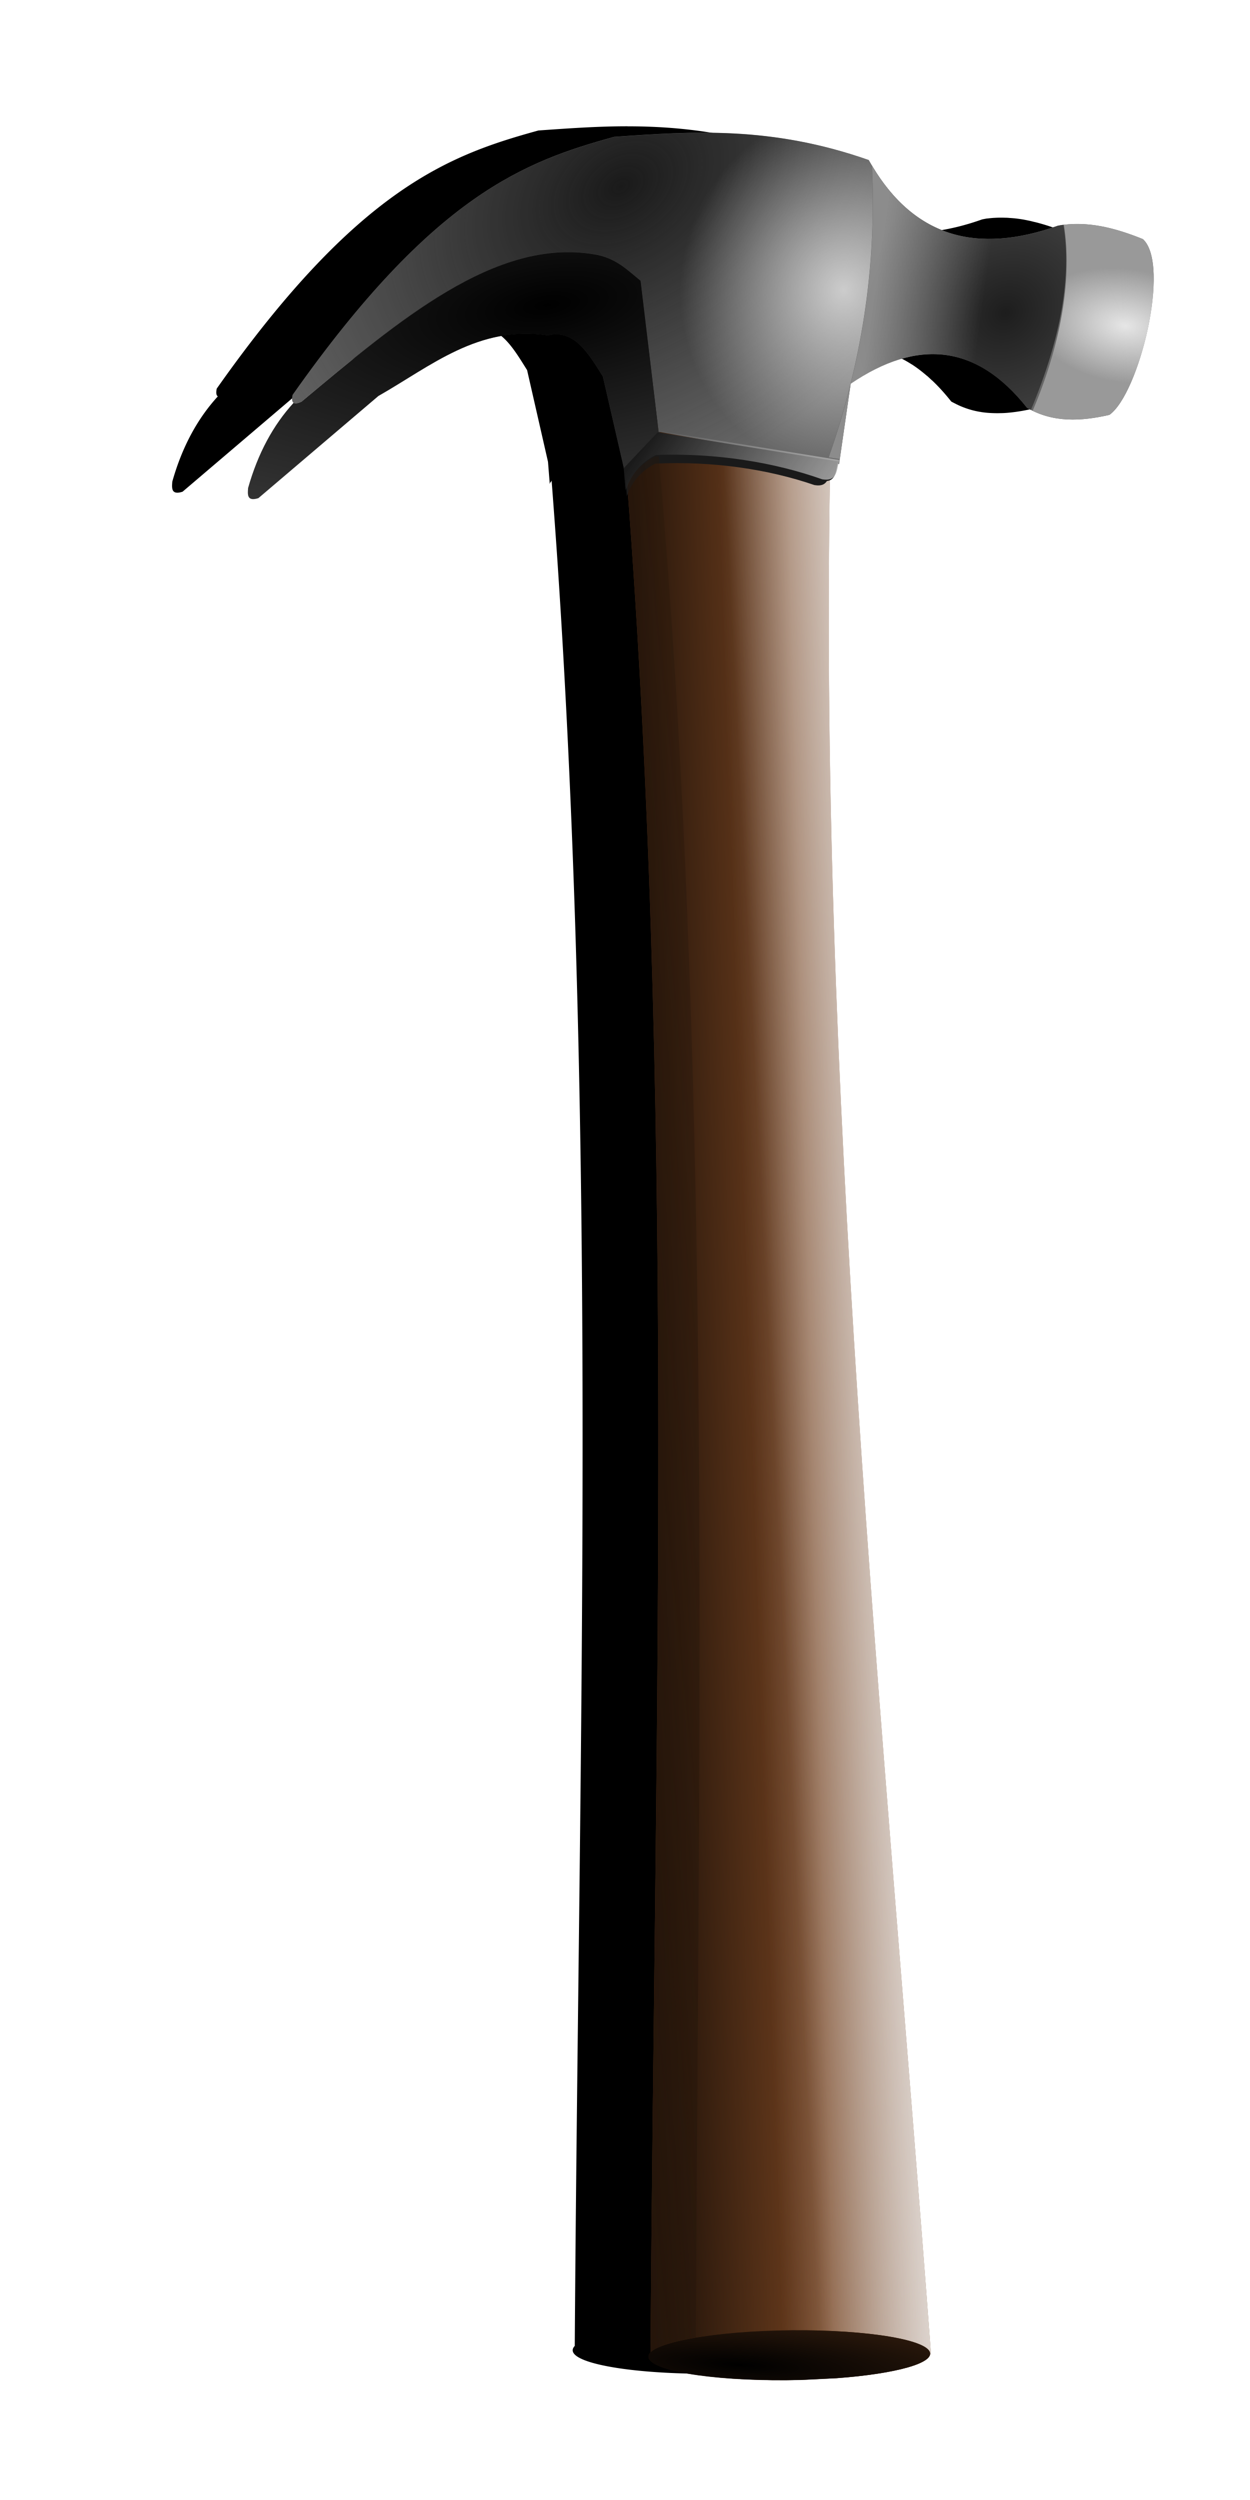 <svg xmlns="http://www.w3.org/2000/svg" viewBox="0 0 400 800"><defs><radialGradient id="h" gradientUnits="userSpaceOnUse" cy="1336" cx="44.854" gradientTransform="matrix(.478 .033 -.037 .526 258.42 -302.05)" r="94.596"><stop offset="0" stop-color="#ccc"/><stop offset="1" stop-color="#ccc" stop-opacity="0"/></radialGradient><radialGradient id="n" gradientUnits="userSpaceOnUse" cy="1841.5" cx="603.39" gradientTransform="matrix(1.898 -1.663 -.385 9.886 167.1 -15341)" r="10.102"><stop offset="0"/><stop offset="1" stop-opacity="0"/></radialGradient><radialGradient id="l" gradientUnits="userSpaceOnUse" cy="1285.2" cx="117.25" gradientTransform="matrix(.925 .13 -.078 .555 300.07 -316.54)" r="28.07"><stop offset="0" stop-color="#e6e6e6"/><stop offset="1" stop-color="#e6e6e6" stop-opacity="0"/></radialGradient><radialGradient id="k" gradientUnits="userSpaceOnUse" cy="1434.7" cx="-25.372" gradientTransform="matrix(.267 1.859 -4.684 .673 6875.1 -512.1)" r="43.391"><stop offset="0"/><stop offset="1" stop-opacity="0"/></radialGradient><radialGradient id="i" gradientUnits="userSpaceOnUse" cy="1305.2" cx="81.995" gradientTransform="matrix(.562 .643 -.734 .642 1187.1 -482.21)" r="46.781"><stop offset="0"/><stop offset="1" stop-opacity="0"/></radialGradient><radialGradient id="g" gradientUnits="userSpaceOnUse" cy="1369.9" cx="-29.905" gradientTransform="matrix(.461 .719 -1.032 .661 1596.2 -510.57)" r="94.596"><stop offset="0" stop-color="#1a1a1a"/><stop offset="1" stop-color="#1a1a1a" stop-opacity="0"/></radialGradient><linearGradient id="f" y2="1550.4" gradientUnits="userSpaceOnUse" x2="329.31" gradientTransform="matrix(.562 .643 -.643 .562 1066.2 -376.35)" y1="1674.6" x1="241.43"><stop offset="0" stop-color="#28170b"/><stop offset="1" stop-color="#28170b" stop-opacity="0"/></linearGradient><linearGradient id="d" y2="672.36" gradientUnits="userSpaceOnUse" x2="208.57" y1="669.5" x1="264.29"><stop offset="0" stop-color="#fff"/><stop offset="1" stop-color="#fff" stop-opacity="0"/></linearGradient><linearGradient id="j" y2="1305.7" gradientUnits="userSpaceOnUse" x2="75.322" gradientTransform="matrix(.562 .643 -.643 .562 1066.2 -376.35)" y1="1329" x1="48.498"><stop offset="0" stop-color="#b3b3b3"/><stop offset="1" stop-color="#b3b3b3" stop-opacity="0"/></linearGradient><linearGradient id="c" y2="712.36" gradientUnits="userSpaceOnUse" x2="221.43" y1="713.79" x1="162.86"><stop offset="0"/><stop offset="1" stop-opacity="0"/></linearGradient><linearGradient id="b" y2="1616" gradientUnits="userSpaceOnUse" x2="317.19" gradientTransform="matrix(.562 .643 -.643 .562 1066.2 -376.35)" y1="1572.6" x1="352.54"><stop offset="0" stop-color="#c8beb7"/><stop offset="1" stop-color="#c8beb7" stop-opacity="0"/></linearGradient><linearGradient id="m" y2="1410" gradientUnits="userSpaceOnUse" x2="35.355" gradientTransform="matrix(.562 .643 -.643 .562 1066.5 -376.8)" y1="1393.3" x1="101.52"><stop offset="0" stop-color="#b3b3b3"/><stop offset="1" stop-color="#b3b3b3" stop-opacity="0"/></linearGradient><filter id="a" height="1.084" width="1.209" y="-.042" x="-.104"><feGaussianBlur stdDeviation="12.613"/></filter><filter id="e" color-interpolation-filters="sRGB"><feGaussianBlur stdDeviation=".8"/></filter></defs><path d="M200.8 292.77c-9.724-.001-19.103.683-28.5 1.344-28.431 7.83-57.695 18.404-102.94 82.594-.303 1.435-.127 2.18.344 2.5-6.543 7.155-11.437 16.19-14.562 27.25-.162 1.917-.298 3.845 2.094 3.531.341-.045.735-.14 1.187-.281l38.406-32.72c16.785-9.551 32.041-22.721 54.25-19.343 8.504-2.054 12.954 5.758 17.594 13.156l6.688 29.344.562 7.094c.086-.261.188-.499.281-.75l.032.25c.073-.223.202-.41.28-.625.693 9.106 1.364 18.212 1.97 27.312 2.539 38.19 4.33 76.333 5.562 114.44.205 6.35.388 12.682.563 19.03v.032c1.572 57.128 1.954 114.18 1.78 171.19v.03c-.269 88.338-1.883 176.59-2.468 264.91-.645.665-.831 1.371-.5 2.063 2.087 4.365 23.885 7.381 48.688 6.75l11.375-.562c17.787-1.31 29.556-4.37 29.906-7.656.095.028.186.066.281.094-.952-12.712-1.914-25.414-2.906-38.125-14.595-187.09-32.559-374.1-29.438-561.62.72-.317 1.21-.849 1.531-1.531.648-.972.878-2.347 1.156-3.657l.25.032 3.72-25.75c5.3-3.597 10.46-6.195 15.468-7.75.627-.195 1.253-.37 1.875-.532 9.335-2.423 18.14-1.156 26.375 4.125.008.005.024-.005.031 0 1.64 1.053 3.25 2.284 4.844 3.656.006.005.025-.005.031 0 .528.456 1.04.948 1.563 1.438.006.005.025-.005.031 0 2.109 1.98 4.162 4.25 6.188 6.812.363.21.757.406 1.125.594.028.015.065.017.093.031.012.006.02.025.032.032a27.174 27.174 0 007.78 2.625c.073.012.147.019.22.03.02.004.042-.002.062 0 .095.017.187.049.281.063.392.062.795.11 1.188.157.907.105 1.833.158 2.75.187.78.025 1.557.025 2.344 0h.218c.283-.01.56-.015.844-.031.31-.018.626-.038.937-.063a53.042 53.042 0 005.313-.718c1.051-.193 2.1-.415 3.156-.657.586-.41 1.195-.967 1.781-1.625.294-.33.584-.676.875-1.062.008-.011.023-.02.032-.031.06-.08.128-.169.187-.25.239-.327.45-.67.688-1.032.233-.355.456-.737.687-1.125.058-.096.13-.182.188-.28.259-.446.526-.925.78-1.407.028-.052.067-.104.095-.156.251-.481.503-.987.75-1.5.03-.062.064-.126.093-.188.243-.51.482-1.023.719-1.562l.094-.219c.234-.538.46-1.093.687-1.656.033-.08.061-.169.094-.25l.062-.156a85.617 85.617 0 001.313-3.594c.04-.114.086-.229.125-.344.196-.58.375-1.157.562-1.75.04-.124.086-.25.125-.375.156-.498.289-1.025.438-1.531.018-.063.044-.125.062-.188.006-.021.025-.04.032-.062l.125-.438c.167-.584.342-1.158.5-1.75l.125-.468c.15-.578.295-1.168.437-1.75.043-.176.083-.355.125-.532.136-.572.28-1.143.406-1.718.042-.189.085-.375.125-.563.034-.157.061-.312.094-.469.126-.604.23-1.209.344-1.812.105-.555.218-1.104.312-1.656.036-.21.06-.415.094-.625a83.778 83.778 0 00.625-4.5c.055-.495.112-.982.156-1.47a69.11 69.11 0 00.125-1.562c.003-.041-.003-.083 0-.125.01-.146.023-.292.031-.437a56.4 56.4 0 00.094-2.75c.027-2.407-.097-4.638-.437-6.594-.041-.236-.079-.46-.125-.687-.018-.088-.044-.164-.063-.25-.094-.432-.196-.851-.312-1.25-.055-.187-.129-.353-.188-.532-.007-.021-.024-.04-.031-.062-.02-.06-.01-.13-.031-.188a12.636 12.636 0 00-.375-.968c-.01-.022-.022-.042-.031-.063-.033-.073-.06-.147-.094-.219-.037-.077-.087-.143-.125-.218a9.546 9.546 0 00-.844-1.375c-.121-.16-.245-.326-.375-.47a5.225 5.225 0 00-.406-.405c-3.35-1.354-6.708-2.52-10.094-3.375-.187-.048-.376-.08-.563-.125-.376-.091-.748-.199-1.125-.282-.25-.055-.498-.105-.75-.156-.31-.063-.627-.13-.937-.187-.221-.041-.435-.088-.656-.125-.828-.14-1.639-.25-2.47-.344-.092-.01-.188-.022-.28-.031-.137-.015-.27-.018-.407-.032-.426-.04-.854-.066-1.28-.093-.105-.007-.21-.026-.313-.031a37.793 37.793 0 00-.657-.032c-.093-.004-.188.003-.28 0a36.729 36.729 0 00-3.345.032c-.188.01-.374.016-.562.03l-.344.032c-.41.035-.808.075-1.219.125-.042.005-.083.026-.125.031h-.031c-.002-.01.002-.021 0-.031-.586.074-1.162.207-1.75.312-5.175 1.844-10.15 3.078-14.906 3.72a56.536 56.536 0 01-3.031.343c-.062.005-.126-.005-.188 0-.093.007-.188.025-.28.031a48.975 48.975 0 01-4.281.125 49.043 49.043 0 01-1.064-.031c-.165-.006-.335-.023-.5-.031-.135-.007-.271-.024-.406-.032-.042-.002-.083.003-.125 0-.052-.003-.104.003-.156 0a42.82 42.82 0 01-3.156-.343c-.051-.007-.106.007-.157 0-.022-.003-.04-.028-.062-.031-.02-.003-.042.003-.063 0l-.187-.032c-.105-.016-.208-.014-.313-.03a40.107 40.107 0 01-3.5-.72c-.053-.013-.103-.048-.156-.062-.051-.013-.105-.018-.156-.031a37.817 37.817 0 01-3.188-.97c-.146-.051-.292-.101-.437-.155-.464-.173-.918-.372-1.375-.563-.273-.114-.542-.223-.813-.344-.158-.07-.31-.145-.468-.218-.01-.004-.023.004-.032 0a38.52 38.52 0 01-4.969-2.781c-.042-.029-.081-.066-.124-.094-.408-.27-.818-.556-1.22-.844-.175-.126-.356-.245-.53-.375-.358-.266-.71-.532-1.063-.812-.231-.184-.458-.373-.687-.563-.178-.147-.356-.287-.532-.437-.033-.03-.06-.065-.093-.094-.42-.362-.839-.742-1.25-1.125-.005-.005-.026.005-.032 0-.063-.06-.123-.128-.187-.188-.456-.428-.897-.888-1.344-1.343a50.57 50.57 0 01-2.156-2.313c-.17-.196-.332-.394-.5-.594-.241-.287-.48-.579-.719-.875l-.125-.156c-.055-.07-.1-.149-.156-.219-.15-.19-.32-.368-.469-.562-.221-.288-.437-.58-.656-.875-.028-.038-.035-.088-.063-.125-.009-.012-.022-.02-.03-.031-.317-.43-.628-.867-.938-1.313-.341-.49-.697-.99-1.031-1.5-.087-.131-.165-.274-.25-.406a69.293 69.293 0 01-2.438-4.031c-19.599-6.878-36.73-8.748-52.938-8.75z" filter="url(#a)" transform="translate(0 -252.36)"/><path d="M265.761 142.917c-4.278 203.866 16.927 407.12 32.17 610.523-32.463-9.61-61.788-7.196-89.764.388 1.323-202.71 8.062-405.05-8.251-608.928l12.754-11.163z" fill="#784421"/><path d="M226.76 445.5c-3.701 176.37 14.644 352.21 27.831 528.18-28.085-8.313-53.455-6.225-77.657.336 1.145-175.37 6.974-350.42-7.139-526.8l11.034-9.658z" opacity=".928" fill="url(#b)" transform="translate(3.65 -372.037) scale(1.156)"/><path d="M226.76 445.5c-3.701 176.37 14.644 352.21 27.831 528.18-28.085-8.313-53.455-6.225-77.657.336 1.145-175.37 6.974-350.42-7.139-526.8l11.034-9.658z" opacity=".928" fill="url(#c)" transform="translate(3.65 -372.037) scale(1.156)"/><path d="M226.76 445.5c-3.701 176.37 14.644 352.21 27.831 528.18-28.085-8.313-53.455-6.225-77.657.336 1.145-175.37 6.974-350.42-7.139-526.8l11.034-9.658z" opacity=".928" fill="url(#d)" transform="translate(3.65 -372.037) scale(1.156)"/><path d="M83.338 1375.9c1.587 2.639 5.095 5.064 1.01 8.334-14.178 7.951-28.86 19.944-41.416 35.355-1.195 4.798-.82 9.596 2.02 14.395l-5.808-4.293-1.515-15.91z" transform="matrix(.616 .703 -.719 .629 1203.936 -774.752)" filter="url(#e)" fill="#1a1a1a"/><path d="M178.46 439.63l-8.655 7.575c14.113 176.38 8.276 351.44 7.131 526.8 4.13-1.12 8.3-2.102 12.506-2.931.884-178.86 4.684-358.82-10.982-531.45z" fill="url(#f)" transform="translate(3.65 -372.037) scale(1.156)"/><path d="M256.36 761.565c-24.803.63-46.602-2.397-48.689-6.763-2.087-4.365 16.328-8.415 41.131-9.046s46.602 2.397 48.689 6.763c1.715 3.587-10.508 7.072-29.771 8.49" fill="#502d16"/><path d="M365.735 76.522c8.938 8.144-1.21 49.576-10.736 56.245-9.101 2.082-18.02 2.561-26.331-2.252-16.25-20.557-35.203-22.163-56.443-7.751l-3.71 25.735-57.77-10.338-5.777-48.35c-4.25-3.463-7.974-7.388-14.924-8.487-31.544-5.284-62.554 21.35-93.577 47.237-2.113.944-3.489.827-2.852-2.189 45.244-64.191 74.491-74.757 102.922-82.589 25.06-1.762 50.087-3.588 81.447 7.416 13.918 24.959 34.713 30.22 60.558 21.016 9.27-1.666 18.273.702 27.193 4.307z" fill="#666"/><path d="M313.25 388.06c7.732 7.046-1.048 42.89-9.288 48.659-7.874 1.801-15.59 2.216-22.78-1.948-14.058-17.785-30.455-19.174-48.83-6.706l-3.21 22.264-49.978-8.943-4.998-41.83c-3.677-2.995-6.898-6.39-12.911-7.342-27.29-4.57-54.117 18.47-80.956 40.866-1.828.817-3.018.716-2.468-1.893 39.142-55.534 64.445-64.675 89.041-71.45 21.68-1.525 43.332-3.104 70.462 6.416 12.041 21.592 30.031 26.144 52.39 18.181 8.02-1.441 15.81.608 23.526 3.726z" fill="url(#g)" transform="translate(3.65 -372.037) scale(1.156)"/><path d="M313.25 388.06c7.732 7.046-1.048 42.89-9.288 48.659-7.874 1.801-15.59 2.216-22.78-1.948-14.058-17.785-30.455-19.174-48.83-6.706l-3.21 22.264-49.978-8.943-4.998-41.83c-3.677-2.995-6.898-6.39-12.911-7.342-27.29-4.57-54.117 18.47-80.956 40.866-1.828.817-3.018.716-2.468-1.893 39.142-55.534 64.445-64.675 89.041-71.45 21.68-1.525 43.332-3.104 70.462 6.416 12.041 21.592 30.031 26.144 52.39 18.181 8.02-1.441 15.81.608 23.526 3.726z" fill="url(#h)" transform="translate(3.65 -372.037) scale(1.156)"/><path d="M204.973 89.815c-4.25-3.464-7.983-7.392-14.934-8.492-31.543-5.283-62.55 21.334-93.572 47.222-1.093.49-1.994.692-2.516.358-6.543 7.155-11.431 16.192-14.556 27.251-.184 2.192-.334 4.37 3.282 3.235l38.396-32.705c16.786-9.552 32.043-22.743 54.253-19.365 8.505-2.054 12.956 5.773 17.595 13.172l6.792 29.678 11.547-11.91-.52-.08-5.767-48.363z" fill="#4d4d4d"/><path d="M366.14 76.926a5.47 5.47 0 00-.41-.42c-8.305-3.357-16.693-5.636-25.292-4.59 3.094 19.033-2.19 41.313-9.993 59.536 7.8 3.79 16.094 3.239 24.55 1.304 9.376-6.563 19.36-46.805 11.145-55.83z" fill="#999"/><path d="M340.282 71.921c-.585.074-1.159.194-1.747.3-25.22 8.98-45.625 4.167-59.53-19.261 1.613 32.784-3.47 63.766-13.837 93.314l3.546.586 3.504-24.096c21.24-14.412 40.178-12.805 56.428 7.754.403.233.819.44 1.225.65 9.852-23.526 13.01-43.1 10.41-59.246z" fill="#4d4d4d"/><path d="M291.23 384.08c-.507.064-1.003.167-1.511.259-21.82 7.77-39.472 3.606-51.502-16.663 1.396 28.363-3.001 55.166-11.97 80.729l3.067.506 3.032-20.846c18.375-12.468 34.76-11.078 48.817 6.708.349.202.709.382 1.06.562 8.523-20.352 11.255-37.287 9.006-51.255z" opacity=".621" fill="url(#i)" transform="translate(3.65 -372.037) scale(1.156)"/><path d="M291.23 384.08c-.507.064-1.003.167-1.511.259-21.82 7.77-39.472 3.606-51.502-16.663 1.396 28.363-3.001 55.166-11.97 80.729l3.067.506 3.032-20.846c18.375-12.468 34.76-11.078 48.817 6.708.349.202.709.382 1.06.562 8.523-20.352 11.255-37.287 9.006-51.255z" opacity=".621" fill="url(#j)" transform="translate(3.65 -372.037) scale(1.156)"/><path d="M174.17 399.56c-3.677-2.996-6.906-6.395-12.919-7.346-27.289-4.57-54.114 18.456-80.952 40.853-.946.423-1.725.599-2.176.31-5.661 6.19-9.89 14.007-12.593 23.575-.16 1.896-.29 3.781 2.84 2.799l33.216-28.294c14.522-8.264 27.721-19.676 46.936-16.753 7.358-1.777 11.208 4.994 15.222 11.395l5.876 25.675 9.99-10.304-.45-.068-4.99-41.84z" fill="url(#k)" transform="translate(3.65 -372.037) scale(1.156)"/><path d="M313.6 388.41a4.732 4.732 0 00-.354-.364c-7.185-2.904-14.442-4.875-21.88-3.97 2.676 16.465-1.896 35.74-8.646 51.505 6.747 3.28 13.923 2.803 21.238 1.13 8.112-5.68 16.75-40.494 9.642-48.3z" fill="url(#l)" transform="translate(3.65 -372.037) scale(1.156)"/><path d="M268.27 147.679c-.928 2.894-.45 7.077-5.533 6.168-15.123-5.362-33.576-8.47-53.185-7.777-4.34 2.231-7.66 5.629-9.378 10.858l-.587-7.105 10.832-11.468z" fill="#1a1a1a"/><path d="M229.2 449.17c-.803 2.504-.389 6.122-4.787 5.336-13.083-4.638-29.047-7.328-46.01-6.728-3.756 1.93-6.629 4.87-8.114 9.394l-.508-6.147 9.37-9.922z" fill="url(#m)" transform="translate(3.65 -372.037) scale(1.156)"/><path d="M256.36 761.565c-24.803.63-46.602-2.397-48.689-6.763-2.087-4.365 16.328-8.415 41.131-9.046s46.602 2.397 48.689 6.763c1.715 3.587-10.508 7.072-29.771 8.49" fill="#28170b"/><path d="M610.13 1838.3c0 31.8-4.523 57.579-10.102 57.579-5.579 0-10.102-25.779-10.102-57.579s4.523-57.579 10.102-57.579c4.584 0 8.593 17.594 9.766 42.853" transform="matrix(.374 .782 -.78 .02 1461.933 247.722)" fill="url(#n)"/></svg>